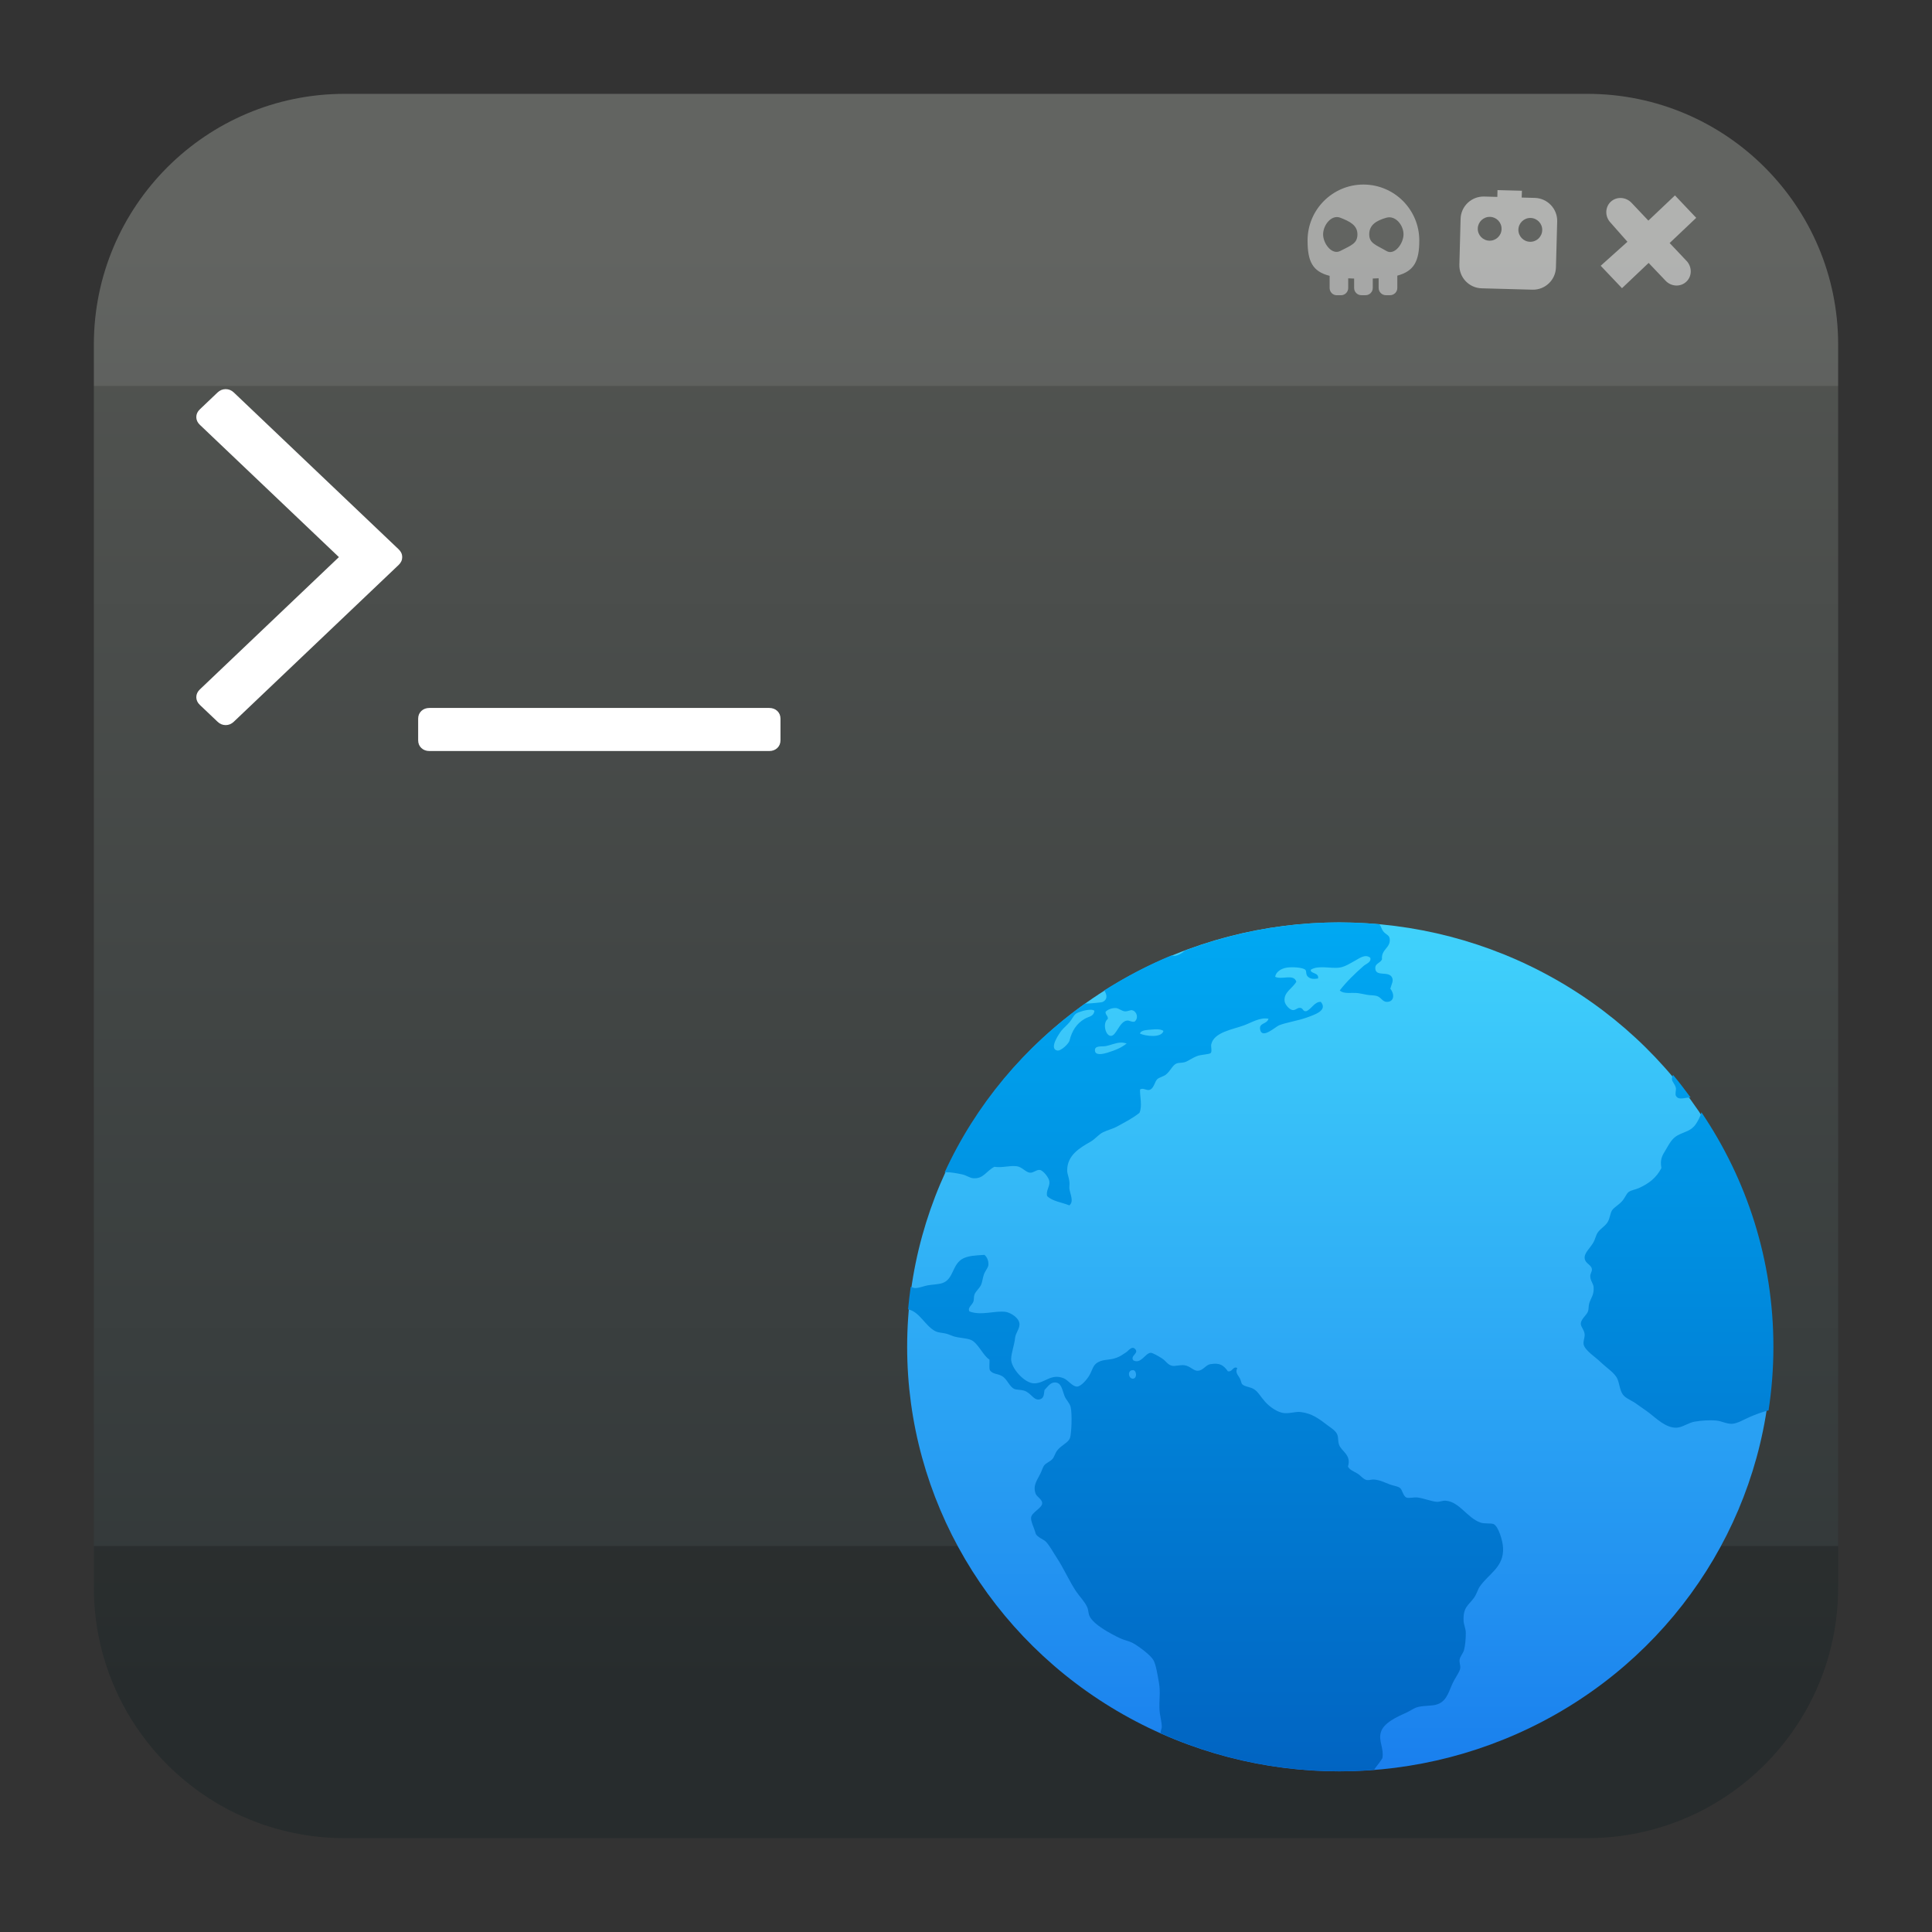 <svg clip-rule="evenodd" fill-rule="evenodd" stroke-linejoin="round" stroke-miterlimit="2" viewBox="0 0 48 48" xmlns="http://www.w3.org/2000/svg">
 <rect x="0" y="0" width="48" height="48" fill="#333333" stroke="none"/>
 <linearGradient id="a" x2="1" gradientTransform="matrix(0 -36.217 36.217 0 275.714 42.119)" gradientUnits="userSpaceOnUse">
  <stop stop-color="#313738" offset="0"/>
  <stop stop-color="#535552" offset="1"/>
 </linearGradient>
 <linearGradient id="b" x2="1" gradientTransform="matrix(0 -22.939 22.939 0 58.042 44.86)" gradientUnits="userSpaceOnUse">
  <stop stop-color="#187ced" offset="0"/>
  <stop stop-color="#42d6fc" offset="1"/>
 </linearGradient>
 <linearGradient id="c" x2="1" gradientTransform="matrix(0 -21.503 21.503 0 56.527 44.141)" gradientUnits="userSpaceOnUse">
  <stop stop-color="#0164c2" offset="0"/>
  <stop stop-color="#00a9f3" offset="1"/>
 </linearGradient>
 <path d="m39.44 2.332c3.438 0 6.228 2.79 6.228 6.228v30.88c0 3.438-2.79 6.228-6.228 6.228h-30.88c-3.438 0-6.228-2.79-6.228-6.228v-30.88c0-3.438 2.79-6.228 6.228-6.228z" fill="url(#a)"/>
 <path d="m2.332 9.588v-1.028c0-3.438 2.79-6.228 6.228-6.228h30.88c3.438 0 6.228 2.79 6.228 6.228v1.028z" fill="#ebebeb" fill-opacity=".1"/>
 <path d="m45.668 38.412v1.028c0 3.438-2.79 6.228-6.228 6.228h-30.88c-3.438 0-6.228-2.79-6.228-6.228v-1.028z" fill-opacity=".2"/>
 <g fill-opacity=".5">
  <path d="m33.317 7.335h-.105c-.099 0-.178-.081-.178-.18v-.302c-.426-.107-.548-.36-.548-.879 0-.766.622-1.389 1.388-1.389s1.388.623 1.388 1.389c0 .511-.129.763-.546.874v.306c0 .1-.081.18-.18.18h-.104c-.099 0-.18-.08-.18-.18v-.24c-.047.003-.095.005-.146.006v.235c0 .099-.08.179-.179.179h-.104c-.1 0-.18-.08-.18-.179v-.234c-.051-.001-.1-.003-.147-.006v.24c0 .099-.08.18-.179.18zm-.018-1.926c.235.092.426.185.426.414 0 .227-.154.271-.426.412-.209.109-.427-.185-.427-.412 0-.229.207-.499.427-.414zm1.145 0c.227-.064.426.185.426.414 0 .227-.224.533-.426.412-.248-.147-.426-.185-.426-.412 0-.229.166-.34.426-.414z" fill="#ededed"/>
  <path d="m40.535 5.039.418.442.661-.626.528.557-.66.626.418.442c.143.15.141.383-.003.518-.144.137-.376.126-.517-.024l-.42-.442-.662.628-.529-.557.664-.596-.419-.475c-.143-.15-.14-.382.003-.518.144-.136.376-.125.518.025z" fill="#fff"/>
  <path d="m37.201 4.892.004-.169.607.016-.006.169.328.009c.314.009.563.272.554.586l-.031 1.139c-.008.315-.27.564-.585.555l-1.26-.034c-.315-.008-.563-.271-.554-.585l.03-1.14c.008-.315.271-.563.586-.555zm-.182.496c.163.004.292.141.287.304-.003.163-.14.292-.303.288s-.293-.141-.288-.304c.004-.163.141-.292.304-.288zm1.009.027c.163.005.293.14.288.304-.004.164-.14.293-.304.288-.163-.004-.292-.14-.288-.304.005-.163.141-.292.304-.288z" fill="#fff"/>
 </g>
 <path d="m19.11 17.589c.082 0 .149.025.202.075.052.05.079.114.079.192v.536c0 .078-.027.142-.079.192-.053.05-.12.075-.202.075h-8.44c-.082 0-.149-.025-.202-.075-.052-.05-.079-.114-.079-.192v-.536c0-.078.027-.142.079-.192.053-.05.12-.075.202-.075zm-13.301-7.838c-.058-.055-.126-.083-.202-.083s-.144.028-.202.083l-.44.419c-.058.055-.088.119-.088.192 0 .072.03.137.088.192l3.455 3.287-3.455 3.288c-.058.055-.088.12-.088.192s.03.137.088.192l.44.418c.058.056.126.084.202.084s.144-.028.202-.084l4.097-3.897c.058-.056.087-.12.087-.193 0-.072-.029-.136-.087-.192z" fill="#fff" fill-rule="nonzero"/>
 <ellipse cx="33.275" cy="33.463" rx="10.737" ry="10.546" fill="url(#b)"/>
 <path d="m33.288 22.917c-1.358 0-2.653.254-3.848.699-.086.079-.199.139-.289.131-.012-.001-.024-.008-.037-.013-.589.241-1.148.537-1.678.872.069.11.089.231-.052.291-.024.009-.324.039-.428.037-1.507 1.072-2.716 2.513-3.488 4.196.012-.002.023-.007.036-.007.117-.003.286.03.399.054.104.021.188.089.277.096.256.019.317-.176.525-.284.216.029.358-.036.553-.015.132.015.228.153.331.161.087.008.163-.08.247-.068.082.013.222.187.236.285.017.121-.092.231-.056.364.13.13.367.156.552.231.121-.098.017-.279 0-.42-.002-.063.009-.118 0-.175-.01-.098-.053-.187-.054-.27-.002-.385.317-.565.581-.717.114-.066.204-.182.303-.231.14-.068.244-.084.359-.148.21-.115.389-.207.553-.338.075-.174.007-.408.014-.58.075-.046.14.019.221.013.126-.025.136-.2.208-.27.041-.04.155-.068.207-.108.126-.096.167-.242.277-.284.039-.016.13-.011.192-.028.082-.021.198-.115.332-.16.086-.03.285-.036.318-.068.041-.041 0-.155.014-.216.067-.305.537-.37.815-.473.194-.072.394-.204.608-.164-.042.145-.241.094-.208.27.047.245.381-.07.469-.106.169-.069.458-.112.679-.19.194-.07.541-.176.359-.393-.153-.008-.226.175-.359.231-.092.015-.074-.075-.153-.082-.074-.009-.116.067-.192.054s-.183-.13-.195-.217c-.03-.225.195-.318.291-.487-.064-.204-.352-.041-.526-.121.017-.122.145-.206.29-.229.119-.019.387-.009.457.052.042.035.003.12.07.176.07.063.157.056.248.042.033-.154-.205-.116-.179-.218.187-.119.49-.021.719-.054.131-.019.269-.11.386-.174.111-.062.254-.169.372-.068.031.11-.102.147-.165.202-.211.184-.429.395-.593.609.1.096.284.047.454.067.067.009.15.028.221.041.082.015.17.01.235.027.116.027.147.149.261.149.189 0 .192-.201.085-.326.033-.127.086-.193.041-.283-.085-.166-.398-.008-.414-.216-.009-.135.116-.129.166-.23-.023-.26.218-.279.192-.512-.011-.098-.095-.1-.165-.191-.036-.045-.053-.131-.094-.17-.322-.027-.648-.045-.978-.045zm-5.558 2.128h.001c.065.008.142.076.22.082.074.002.135-.04.18-.027.116.029.164.2.055.284-.09.011-.125-.039-.193-.027-.188.031-.26.391-.4.379-.132-.01-.204-.326-.069-.42.008-.082-.061-.095-.057-.176.04-.05.153-.104.263-.095zm-.622.042c.039.002.068.01.082.027-.018.144-.133.134-.247.202-.196.116-.31.292-.372.54-.018.072-.212.263-.305.244-.219-.045.061-.44.11-.5.056-.067.13-.125.195-.202.063-.074.104-.175.165-.216.067-.045.257-.099.372-.095zm1.635.486c.07.002.133.013.162.041-.045.178-.438.131-.582.066.009-.067.117-.086.207-.094.064-.002.143-.015.213-.013zm-.894.33c.046-.002.094.008.143.021-.127.104-.265.163-.483.231-.105.032-.286.072-.304-.042-.022-.141.154-.108.249-.121.121-.016.254-.085.395-.09zm13.716.801c-.016.039-.028.076-.026.113.008.065.082.128.098.216.008.047-.023.148 0 .191.066.126.24.036.365.042-.142-.19-.283-.381-.437-.562zm.706.93c-.02.093-.084.214-.137.292-.12.18-.284.188-.456.283-.144.08-.206.214-.29.353-.092.15-.149.24-.111.458-.123.24-.31.386-.566.5-.075.034-.179.046-.248.095-.055.039-.087.143-.165.23-.097.105-.199.15-.25.23-.039.063-.052.187-.096.27-.059.114-.185.169-.262.284-.036.054-.059.161-.098.231-.088.156-.237.268-.221.405.016.132.169.155.18.271.002.065-.044.105-.041.176.002.104.073.176.082.256.02.201-.07.281-.109.418-.018.066-.01.14-.028.191-.034.1-.177.191-.18.31-.001.084.089.152.096.271.002.081-.041.169-.026.244.029.147.298.318.415.432.156.153.36.272.428.433.056.137.056.315.165.418.08.076.214.123.317.203.097.073.202.137.304.216.169.129.423.385.69.366.14-.01.284-.122.442-.15.163-.028.375-.043.54-.026.126.012.256.086.387.08.138-.008.297-.109.454-.176.127-.054.282-.114.453-.158.078-.514.12-1.041.12-1.577 0-2.16-.66-4.161-1.789-5.829zm-17.814 3.543c-.23.013-.38.023-.511.081-.298.133-.241.528-.539.622-.103.032-.245.034-.359.054-.098.018-.217.07-.319.068-.028-.001-.067-.021-.103-.032-.026.186-.048.373-.065.561.284.053.431.422.682.544.068.034.158.036.247.055.071.015.125.045.194.068.146.048.325.042.442.093.176.077.305.401.457.487.008.088-.018.205.014.27.071.095.172.074.29.136.141.075.184.267.318.326.046.02.161.017.234.039.183.054.243.262.4.216.103-.029.095-.133.111-.229.068-.072.143-.187.249-.189.171-.008.187.174.249.337.035.092.127.172.151.27.043.168.022.671-.015.771-.043.123-.213.175-.318.312-.05.064-.073.158-.111.203-.067.081-.168.102-.219.176-.028.042-.056.132-.084.188-.083.173-.194.294-.124.501.029.085.165.142.165.242.001.118-.256.223-.275.352-.015.096.079.268.11.392.023.095.205.154.262.217.097.106.174.257.263.391.175.263.312.584.483.839.09.134.216.254.276.393.031.07.027.153.055.216.098.218.534.446.759.554.105.05.222.068.319.12.146.08.436.295.51.421.066.113.107.387.139.567.043.237 0 .42.014.677.008.139.054.278.056.418 0 .048-.027.085-.029.135 0 .007.003.017.003.025 1.357.601 2.86.943 4.451.943.286 0 .57-.014.852-.036.013-.021.024-.043.04-.062.065-.083.123-.156.165-.23.041-.246-.1-.419-.041-.635.066-.243.409-.391.649-.5.083-.038.167-.099.235-.122.166-.057.374-.026.526-.08.258-.093.285-.365.413-.596.06-.109.14-.218.151-.296.011-.07-.026-.136-.015-.218.013-.082.088-.153.111-.242.03-.118.043-.289.043-.42 0-.107-.051-.201-.055-.297-.018-.351.129-.39.262-.581.066-.095.091-.203.138-.271.222-.325.608-.482.58-.973-.008-.162-.113-.53-.235-.582-.07-.029-.231-.002-.332-.04-.326-.119-.518-.515-.856-.541-.072-.008-.138.029-.22.028-.134-.009-.335-.092-.484-.108-.094-.01-.22.027-.276 0-.086-.042-.095-.197-.165-.243-.056-.038-.164-.05-.249-.083-.136-.05-.243-.111-.4-.121-.049-.002-.109.022-.165.014-.087-.014-.156-.115-.236-.162-.1-.06-.193-.089-.235-.174.091-.291-.16-.373-.221-.541-.029-.079-.016-.174-.041-.244-.036-.101-.138-.159-.249-.243-.2-.151-.377-.292-.663-.326-.125-.016-.25.037-.402.027-.16-.009-.362-.148-.482-.282-.117-.131-.174-.249-.276-.312-.096-.061-.225-.059-.29-.121-.03-.026-.024-.072-.056-.136-.048-.098-.13-.153-.069-.27-.11-.056-.113.102-.234.082-.107-.149-.198-.22-.442-.176-.111.02-.174.158-.304.162-.106.008-.19-.117-.331-.136-.106-.015-.227.027-.303.014-.118-.023-.154-.119-.262-.188-.079-.051-.232-.138-.276-.136-.139.008-.238.288-.43.189-.093-.115.152-.176.042-.284-.084-.082-.154.037-.221.082-.077.052-.149.103-.234.134-.189.07-.308.033-.456.108-.137.07-.143.186-.221.325-.064.113-.209.278-.304.285-.116.008-.226-.158-.331-.203-.317-.134-.47.119-.733.123-.243.008-.591-.386-.579-.61.002-.137.08-.345.097-.514.015-.135.108-.216.11-.339.002-.164-.222-.29-.331-.31-.258-.046-.616.102-.912-.014-.056-.092.066-.155.098-.244.018-.051.007-.119.026-.174.032-.087.125-.153.166-.245.03-.069.039-.17.069-.256.037-.098.103-.162.111-.231.009-.091-.025-.196-.098-.256zm3.692 2.862c.093.008.105.198.009.213-.104.016-.156-.158-.055-.204.017-.008.033-.008.046-.007z" fill="url(#c)" fill-rule="nonzero"/>
</svg>

